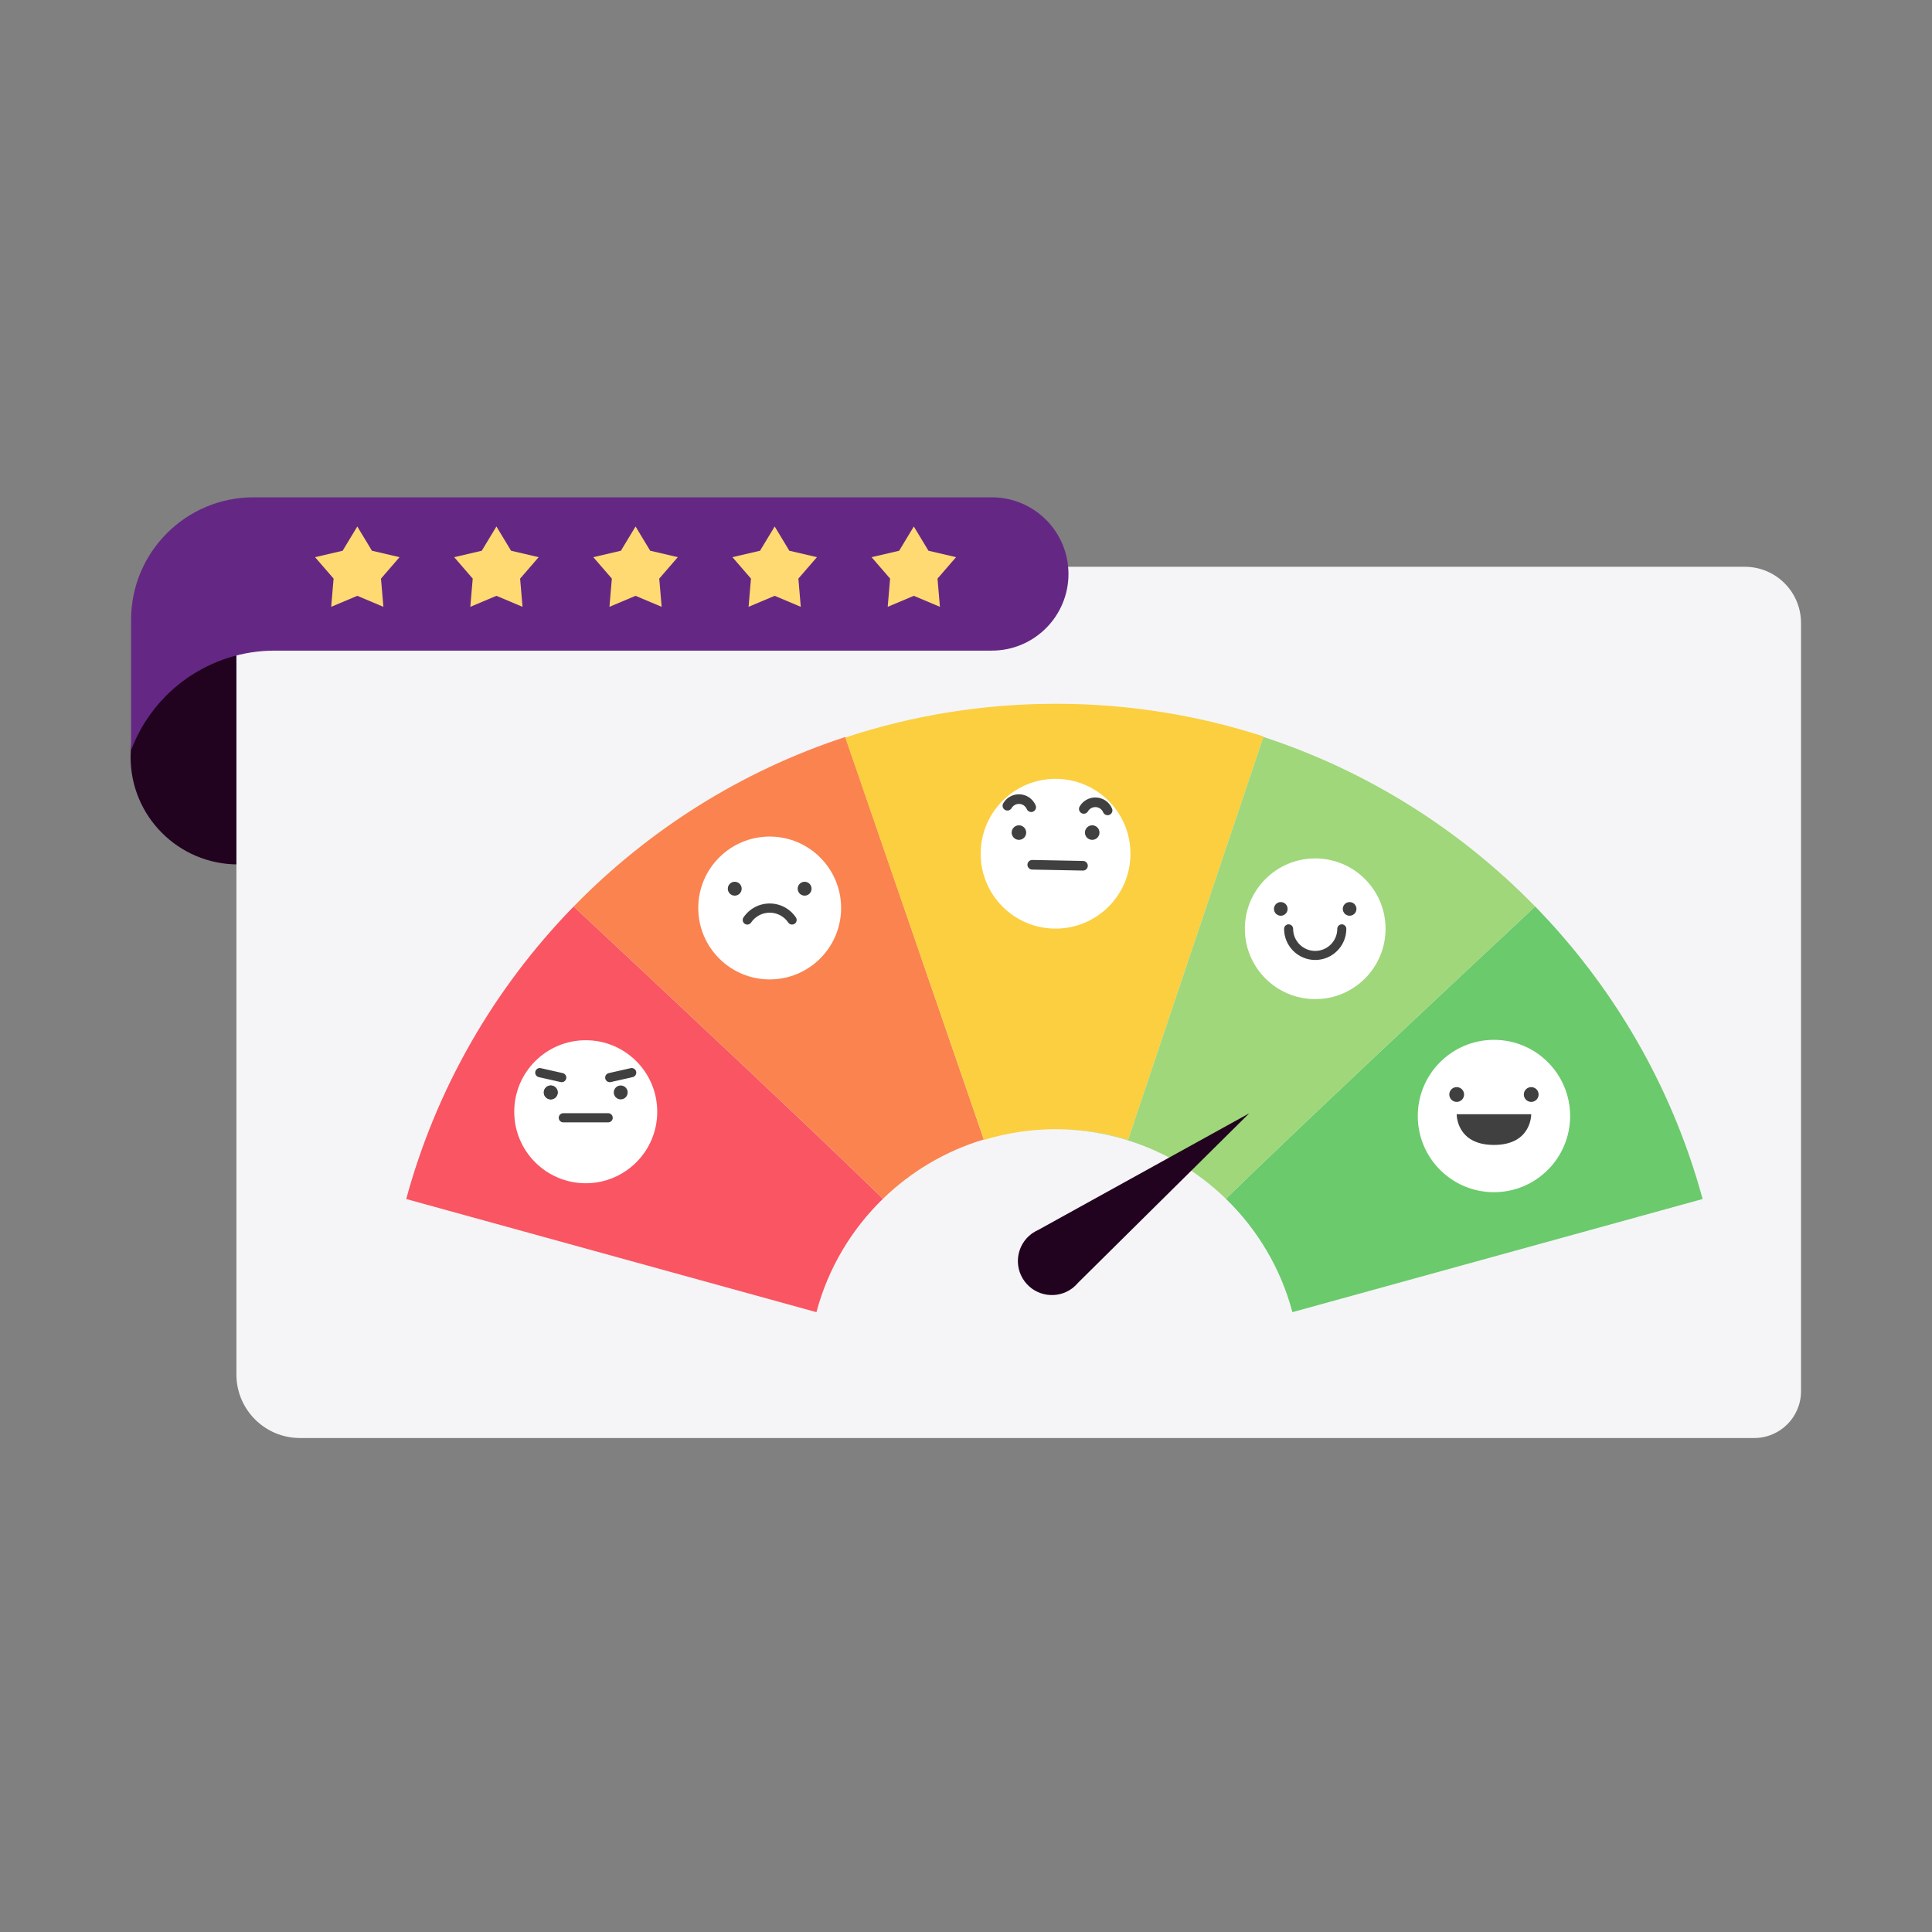 <svg xmlns="http://www.w3.org/2000/svg" width="1080" height="1080" viewBox="0 0 1080 1080">
  <rect x="0" y="0" width="1080" height="1080" fill="#808080" stroke="none"/>
  <g fill="none" fill-rule="evenodd" transform="translate(73 277)">
    <g transform="translate(0 .86)">
      <path fill="#22031F" d="M59.991,85.368 L116.309,85.368 L116.309,205.35 L59.991,205.35 C26.858,205.35 0,178.492 0,145.359 C0,112.227 26.858,85.368 59.991,85.368"/>
      <path fill="#F5F5F7" d="M907.644,526 L94.673,526 C75.057,526 59.156,510.098 59.156,490.481 L59.156,59.584 C59.156,48.204 68.38,38.979 79.761,38.979 L902.376,38.979 C919.718,38.979 933.776,53.036 933.776,70.378 L933.776,499.868 C933.776,514.3 922.076,526 907.644,526"/>
      <polygon fill="#FA834F" points="420.576 392.27 420.576 392.27 420.576 392.269"/>
      <path fill="#9FD77A" d="M792.688 236.799C790.221 234.119 787.725 231.467 785.182 228.86 787.72 231.462 790.211 234.11 792.673 236.784L792.688 236.799zM612.274 392.269L612.274 392.27 612.274 392.269z"/>
      <path fill="#9FD77A" d="M785.182,228.86 C785.176,228.866 785.169,228.872 785.163,228.878 C787.701,231.48 790.211,234.11 792.673,236.785 C790.211,234.11 787.72,231.463 785.182,228.86"/>
      <path fill="#642884" d="M481.431,85.841 L80.558,85.841 C44.796,85.841 12.793,108.047 0.278,141.547 L0.278,68.596 C0.278,30.788 30.926,0.14 68.734,0.14 L481.431,0.14 C505.097,0.14 524.282,19.324 524.282,42.99 C524.282,66.656 505.097,85.841 481.431,85.841"/>
    </g>
    <path fill="#FA5562" d="M420.576,393.129 C383.464,356.806 299.049,277.702 247.687,229.738 C247.424,230.01 247.151,230.273 246.889,230.545 C203.37,275.432 170.947,331.139 154.082,393.258 L383.388,456.508 C389.877,432.034 402.95,410.251 420.576,393.13 L420.576,393.129 Z"/>
    <path fill="#FA834F" d="M247.688,229.738 C299.049,277.702 383.464,356.805 420.577,393.13 L420.577,393.13 C436.237,377.918 455.493,366.394 476.962,359.977 L399.524,134.977 C341.352,154.029 289.454,186.917 247.688,229.738"/>
    <path fill="#FBCF3F" d="M633.33,134.679 C629.672,133.492 625.982,132.374 622.275,131.297 C621.296,131.013 620.321,130.718 619.339,130.441 C618.035,130.074 616.723,129.728 615.414,129.374 C614.306,129.075 613.201,128.769 612.089,128.48 C610.818,128.149 609.54,127.837 608.265,127.52 C607.105,127.231 605.949,126.938 604.786,126.66 C603.531,126.361 602.27,126.077 601.011,125.79 C599.812,125.518 598.615,125.242 597.413,124.982 C596.166,124.71 594.915,124.453 593.664,124.195 C592.444,123.943 591.224,123.691 590,123.45 C588.754,123.206 587.504,122.973 586.254,122.741 C585.009,122.509 583.763,122.282 582.514,122.063 C581.279,121.847 580.042,121.639 578.804,121.435 C577.525,121.224 576.246,121.019 574.964,120.822 C573.741,120.633 572.517,120.45 571.29,120.274 C569.981,120.084 568.67,119.905 567.357,119.73 C566.148,119.569 564.937,119.41 563.726,119.261 C562.383,119.095 561.037,118.941 559.69,118.79 C558.496,118.656 557.3,118.521 556.101,118.398 C554.722,118.256 553.339,118.129 551.955,118.002 C550.782,117.896 549.611,117.785 548.435,117.689 C547.001,117.571 545.561,117.47 544.122,117.368 C542.989,117.288 541.857,117.203 540.722,117.133 C539.196,117.039 537.666,116.966 536.137,116.89 C535.08,116.838 534.025,116.777 532.967,116.734 C531.248,116.662 529.522,116.617 527.797,116.57 C526.92,116.545 526.045,116.509 525.166,116.491 C522.558,116.438 519.942,116.408 517.321,116.408 C514.681,116.408 512.048,116.437 509.421,116.492 C508.494,116.511 507.571,116.55 506.645,116.575 C504.955,116.622 503.264,116.667 501.578,116.737 C500.431,116.783 499.288,116.852 498.142,116.909 C496.691,116.983 495.238,117.05 493.792,117.14 C492.519,117.218 491.252,117.317 489.982,117.408 C488.678,117.502 487.371,117.591 486.069,117.699 C484.709,117.811 483.355,117.941 482,118.068 C480.799,118.18 479.598,118.288 478.4,118.411 C476.975,118.559 475.554,118.723 474.132,118.885 C473.018,119.013 471.905,119.138 470.795,119.276 C469.306,119.459 467.82,119.659 466.336,119.861 C465.31,120 464.286,120.138 463.264,120.285 C461.716,120.509 460.172,120.746 458.63,120.989 C457.683,121.137 456.734,121.286 455.788,121.443 C454.184,121.707 452.584,121.985 450.986,122.27 C450.123,122.423 449.26,122.578 448.397,122.739 C446.733,123.048 445.074,123.368 443.418,123.7 C442.636,123.856 441.855,124.014 441.075,124.175 C439.357,124.53 437.643,124.894 435.934,125.273 C435.231,125.428 434.529,125.587 433.827,125.746 C432.05,126.151 430.275,126.564 428.508,126.993 C427.898,127.141 427.29,127.293 426.682,127.444 C424.833,127.903 422.989,128.37 421.151,128.857 C420.649,128.99 420.149,129.126 419.648,129.261 C417.715,129.781 415.785,130.311 413.863,130.861 C413.49,130.968 413.118,131.078 412.746,131.187 C410.708,131.777 408.676,132.378 406.652,133.001 C406.437,133.068 406.224,133.137 406.009,133.204 C403.839,133.877 401.676,134.565 399.522,135.276 L399.519,135.277 L477.043,360.214 C489.782,356.321 503.306,354.222 517.321,354.222 C531.336,354.222 544.859,356.321 557.598,360.214 C557.601,360.214 557.605,360.214 557.608,360.214 L633.33,134.679 Z"/>
    <path fill="#6BCA6C" d="M878.768,393.258 C862.782,334.374 832.817,281.251 792.673,237.645 C790.211,234.97 787.701,232.34 785.164,229.738 C733.802,277.701 649.386,356.806 612.274,393.129 L612.274,393.13 C629.9,410.251 642.974,432.034 649.461,456.508 L878.768,393.258 Z"/>
    <path fill="#9FD77A" d="M785.163,229.737 C743.376,186.893 691.452,153.987 633.241,134.944 L557.608,360.214 C557.605,360.214 557.601,360.215 557.598,360.214 C544.859,356.32 531.336,354.221 517.321,354.221 C517.161,354.221 517.004,354.23 516.845,354.231 C553.954,354.341 587.588,369.15 612.273,393.13 L612.273,393.13 C649.386,356.805 733.802,277.701 785.163,229.737"/>
    <path fill="#FFF" d="M804.713,346.86 C804.713,370.38 785.648,389.445 762.129,389.445 C738.609,389.445 719.544,370.38 719.544,346.86 C719.544,323.341 738.609,304.276 762.129,304.276 C785.648,304.276 804.713,323.341 804.713,346.86"/>
    <path fill="#404040" d="M745.432 334.836C745.432 337.12 743.58 338.972 741.296 338.972 739.012 338.972 737.161 337.12 737.161 334.836 737.161 332.552 739.012 330.7 741.296 330.7 743.58 330.7 745.432 332.552 745.432 334.836M787.098 334.836C787.098 337.12 785.246 338.972 782.962 338.972 780.677 338.972 778.826 337.12 778.826 334.836 778.826 332.552 780.677 330.7 782.962 330.7 785.246 330.7 787.098 332.552 787.098 334.836M741.296 345.865L782.962 345.865C782.962 345.865 783.268 363.021 762.129 363.021 740.989 363.021 741.296 345.865 741.296 345.865"/>
    <path fill="#FFF" d="M701.535,242.188 C701.535,263.908 683.928,281.514 662.207,281.514 C640.487,281.514 622.88,263.908 622.88,242.188 C622.88,220.468 640.487,202.861 662.207,202.861 C683.928,202.861 701.535,220.468 701.535,242.188"/>
    <path fill="#404040" d="M662.207 259.628C652.615 259.628 644.812 251.825 644.812 242.233 644.812 240.837 645.944 239.706 647.34 239.706 648.735 239.706 649.867 240.837 649.867 242.233 649.867 249.038 655.402 254.573 662.207 254.573 669.012 254.573 674.548 249.038 674.548 242.233 674.548 240.837 675.68 239.706 677.075 239.706 678.471 239.706 679.603 240.837 679.603 242.233 679.603 251.825 671.8 259.628 662.207 259.628M646.787 231.082C646.787 233.191 645.077 234.902 642.968 234.902 640.858 234.902 639.148 233.191 639.148 231.082 639.148 228.973 640.858 227.263 642.968 227.263 645.077 227.263 646.787 228.973 646.787 231.082M685.267 231.082C685.267 233.191 683.557 234.902 681.448 234.902 679.337 234.902 677.627 233.191 677.627 231.082 677.627 228.973 679.337 227.263 681.448 227.263 683.557 227.263 685.267 228.973 685.267 231.082"/>
    <path fill="#FFF" d="M558.937,200.238 C558.937,223.361 540.192,242.106 517.069,242.106 C493.946,242.106 475.201,223.361 475.201,200.238 C475.201,177.115 493.946,158.37 517.069,158.37 C540.192,158.37 558.937,177.115 558.937,200.238"/>
    <path fill="#404040" d="M500.652 188.416C500.652 190.661 498.832 192.481 496.587 192.481 494.341 192.481 492.519 190.661 492.519 188.416 492.519 186.17 494.341 184.35 496.587 184.35 498.832 184.35 500.652 186.17 500.652 188.416M503.449 176.936C502.4 176.936 501.403 176.319 500.97 175.291 500.223 173.527 498.502 172.387 496.586 172.387 494.894 172.387 493.317 173.297 492.467 174.762 491.723 176.048 490.076 176.486 488.79 175.738 487.505 174.994 487.067 173.347 487.813 172.061 489.623 168.943 492.983 167.005 496.586 167.005 500.67 167.005 504.337 169.436 505.925 173.197 506.505 174.566 505.863 176.144 504.494 176.722 504.153 176.867 503.798 176.936 503.449 176.936M541.617 188.416C541.617 190.661 539.797 192.481 537.551 192.481 535.305 192.481 533.484 190.661 533.484 188.416 533.484 186.17 535.305 184.35 537.551 184.35 539.797 184.35 541.617 186.17 541.617 188.416M503.388 209.023C502.194 208.728 501.32 207.639 501.344 206.359 501.373 204.875 502.601 203.692 504.086 203.72L532.449 204.27C533.927 204.299 535.114 205.526 535.086 207.013 535.058 208.5 533.829 209.68 532.344 209.653L503.983 209.101C503.778 209.097 503.579 209.07 503.388 209.023M546.158 178.715C545.11 178.715 544.113 178.098 543.679 177.07 542.933 175.306 541.212 174.166 539.295 174.166 537.604 174.166 536.026 175.076 535.177 176.541 534.433 177.827 532.786 178.265 531.5 177.517 530.215 176.773 529.777 175.126 530.523 173.84 532.332 170.723 535.693 168.784 539.295 168.784 543.38 168.784 547.047 171.215 548.635 174.977 549.215 176.346 548.573 177.923 547.204 178.501 546.862 178.646 546.508 178.715 546.158 178.715"/>
    <path fill="#FFF" d="M397.185,230.574 C397.185,252.626 379.309,270.502 357.257,270.502 C335.206,270.502 317.33,252.626 317.33,230.574 C317.33,208.522 335.206,190.645 357.257,190.645 C379.309,190.645 397.185,208.522 397.185,230.574"/>
    <path fill="#404040" d="M369.776 239.842C368.952 239.842 368.144 239.446 367.647 238.712 365.31 235.252 361.425 233.187 357.257 233.187 353.089 233.187 349.204 235.252 346.866 238.712 346.075 239.886 344.478 240.197 343.305 239.403 342.13 238.61 341.822 237.014 342.615 235.84 345.908 230.965 351.38 228.055 357.257 228.055 363.132 228.055 368.606 230.965 371.899 235.84 372.692 237.014 372.384 238.61 371.209 239.403 370.769 239.699 370.269 239.842 369.776 239.842M341.602 219.791C341.602 221.933 339.866 223.669 337.724 223.669 335.582 223.669 333.846 221.933 333.846 219.791 333.846 217.649 335.582 215.913 337.724 215.913 339.866 215.913 341.602 217.649 341.602 219.791M380.668 219.791C380.668 221.933 378.932 223.669 376.79 223.669 374.648 223.669 372.912 221.933 372.912 219.791 372.912 217.649 374.648 215.913 376.79 215.913 378.932 215.913 380.668 217.649 380.668 219.791"/>
    <path fill="#FFF" d="M294.401,344.472 C294.401,366.546 276.507,384.442 254.431,384.442 C232.357,384.442 214.463,366.546 214.463,344.472 C214.463,322.397 232.357,304.501 254.431,304.501 C276.507,304.501 294.401,322.397 294.401,344.472"/>
    <path fill="#404040" d="M238.76 333.677C238.76 335.822 237.022 337.559 234.878 337.559 232.735 337.559 230.996 335.822 230.996 333.677 230.996 331.533 232.735 329.795 234.878 329.795 237.022 329.795 238.76 331.533 238.76 333.677M277.867 333.677C277.867 335.822 276.13 337.559 273.985 337.559 271.842 337.559 270.103 335.822 270.103 333.677 270.103 331.533 271.842 329.795 273.985 329.795 276.13 329.795 277.867 331.533 277.867 333.677M267.856 327.951C266.682 327.951 265.623 327.141 265.352 325.949 265.041 324.564 265.909 323.189 267.292 322.876L279.546 320.105C280.925 319.799 282.306 320.661 282.62 322.045 282.931 323.43 282.064 324.804 280.68 325.117L268.425 327.888C268.235 327.93 268.044 327.951 267.856 327.951"/>
    <path fill="#404040" d="M230.996 333.677C230.996 335.822 232.734 337.559 234.878 337.559 237.021 337.559 238.76 335.822 238.76 333.677 238.76 331.533 237.021 329.795 234.878 329.795 232.734 329.795 230.996 331.533 230.996 333.677M241.008 327.951C240.82 327.951 240.629 327.93 240.439 327.888L228.184 325.117C226.8 324.804 225.933 323.43 226.244 322.045 226.557 320.661 227.938 319.796 229.318 320.105L241.572 322.876C242.955 323.189 243.823 324.564 243.512 325.949 243.241 327.141 242.182 327.951 241.008 327.951M266.961 350.418L241.902 350.418C240.483 350.418 239.333 349.268 239.333 347.849 239.333 346.431 240.483 345.28 241.902 345.28L266.961 345.28C268.38 345.28 269.529 346.431 269.529 347.849 269.529 349.268 268.38 350.418 266.961 350.418"/>
    <path fill="#22031F" d="M526.864,442.822 L527.108,442.581 C528.026,441.823 528.858,441.001 529.598,440.116 L625.343,345.335 L507.378,410.545 C506.376,410.986 505.404,411.527 504.467,412.155 L504.148,412.331 L504.167,412.355 C504,412.471 503.825,412.571 503.66,412.694 C495.24,418.967 493.499,430.878 499.772,439.298 C506.045,447.718 517.956,449.459 526.376,443.186 C526.541,443.063 526.686,442.925 526.845,442.798 L526.864,442.822 Z"/>
    <polygon fill="#FFDA73" points="126.728 17.31 134.916 30.864 150.336 34.462 139.976 46.438 141.319 62.216 126.728 56.063 112.137 62.216 113.48 46.438 103.12 34.462 118.54 30.864"/>
    <polygon fill="#FFDA73" points="204.502 17.31 212.69 30.864 228.11 34.462 217.75 46.438 219.093 62.216 204.502 56.063 189.911 62.216 191.254 46.438 180.894 34.462 196.314 30.864"/>
    <polygon fill="#FFDA73" points="282.276 17.31 290.464 30.864 305.885 34.462 295.524 46.438 296.868 62.216 282.276 56.063 267.685 62.216 269.029 46.438 258.668 34.462 274.089 30.864"/>
    <polygon fill="#FFDA73" points="360.051 17.31 368.239 30.864 383.659 34.462 373.299 46.438 374.642 62.216 360.051 56.063 345.46 62.216 346.803 46.438 336.443 34.462 351.863 30.864"/>
    <polygon fill="#FFDA73" points="437.825 17.31 446.013 30.864 461.433 34.462 451.073 46.438 452.416 62.216 437.825 56.063 423.234 62.216 424.577 46.438 414.217 34.462 429.637 30.864"/>
  </g>
</svg>
